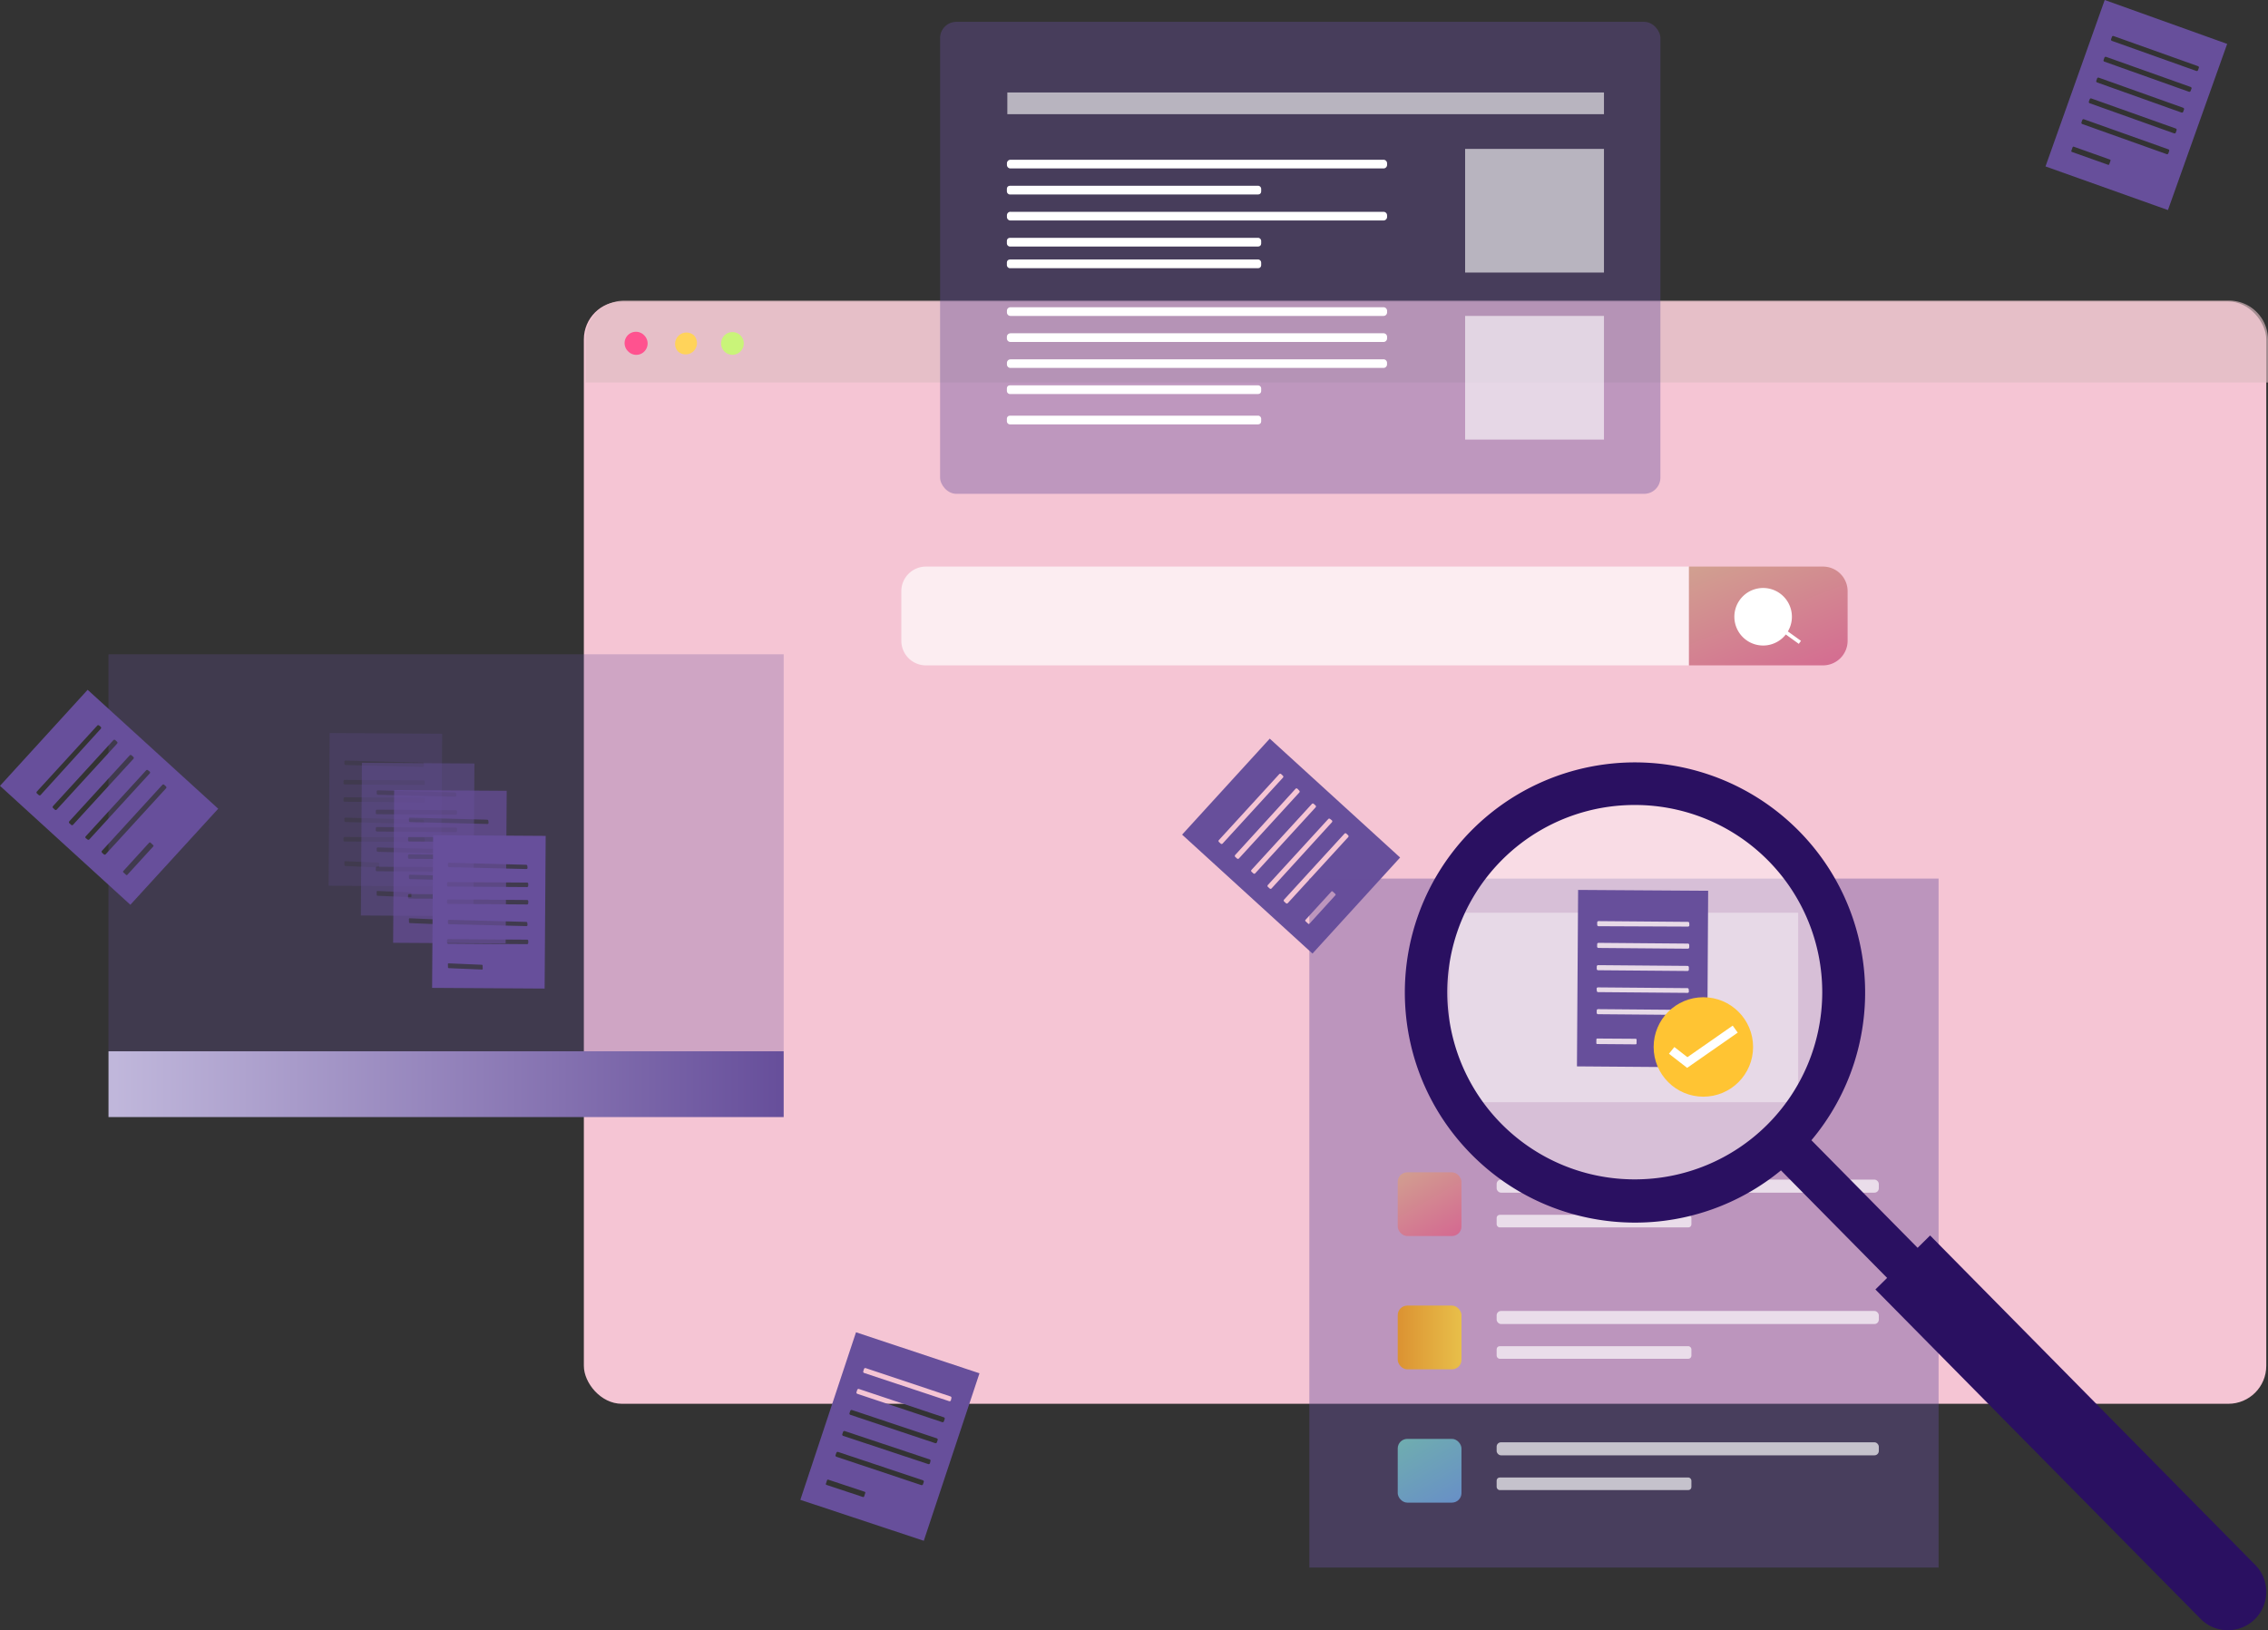 <svg xmlns="http://www.w3.org/2000/svg" xmlns:xlink="http://www.w3.org/1999/xlink" width="913.916" height="657.024" viewBox="0 0 913.916 657.024"><rect x="0" y="0" width="913.916" height="657.024" fill="#333333" stroke="none"/><defs><linearGradient id="a" x1="0.01" y1="0.5" x2="0.993" y2="0.5" gradientUnits="objectBoundingBox"><stop offset="0" stop-color="#c0b7db"/><stop offset="1" stop-color="#674f9b"/></linearGradient><linearGradient id="b" x1="0.115" y1="-0.168" x2="0.814" y2="1.045" gradientUnits="objectBoundingBox"><stop offset="0.01" stop-color="#d1a290"/><stop offset="1" stop-color="#d46a91"/></linearGradient><linearGradient id="c" x1="-0.114" y1="0.5" x2="1" y2="0.5" gradientUnits="objectBoundingBox"><stop offset="0" stop-color="#da8d2f"/><stop offset="1" stop-color="#e8bf4a"/></linearGradient><linearGradient id="d" x1="0.115" y1="-0.168" x2="0.814" y2="1.045" gradientUnits="objectBoundingBox"><stop offset="0" stop-color="#70b0ad"/><stop offset="1" stop-color="#6890c6"/></linearGradient><linearGradient id="e" x1="0.072" y1="-0.115" x2="0.837" y2="1.115" xlink:href="#b"/></defs><g transform="translate(-503.5 -211.895)"><rect width="677.946" height="444.275" rx="15.275" transform="translate(738.772 333.372)" fill="#f5c5d4" style="mix-blend-mode:hard-light;isolation:isolate"/><path d="M49.343,84.659h0L0,67.073,23.864,0,73.208,17.689,49.343,84.659ZM11.279,59.1a.387.387,0,0,0-.359.241l-.49,1.41a.366.366,0,0,0,.2.471l14.6,5.194a.394.394,0,0,0,.111.016.387.387,0,0,0,.359-.241l.491-1.411a.347.347,0,0,0-.225-.47L11.39,59.118A.387.387,0,0,0,11.279,59.1Zm4.042-11.058a.535.535,0,0,0-.5.338L14.5,49.3a.531.531,0,0,0,.328.695L48.832,62.124a.52.52,0,0,0,.172.029.534.534,0,0,0,.5-.356l.327-.92a.531.531,0,0,0-.327-.7L15.5,48.075A.531.531,0,0,0,15.321,48.044Zm2.994-8.388a.53.53,0,0,0-.5.362l-.327.9a.53.53,0,0,0,.327.695L51.818,53.74a.54.54,0,0,0,.191.036.525.525,0,0,0,.227-.051.531.531,0,0,0,.278-.311l.307-.921a.553.553,0,0,0-.307-.695L18.507,39.692A.533.533,0,0,0,18.315,39.656ZM21.3,31.272a.526.526,0,0,0-.226.051.535.535,0,0,0-.278.312l-.327.92a.533.533,0,0,0,.327.675L54.8,45.355a.542.542,0,0,0,.192.036.53.53,0,0,0,.5-.363l.328-.921a.554.554,0,0,0-.328-.674L21.492,31.307A.531.531,0,0,0,21.3,31.272Zm2.945-8.384a.526.526,0,0,0-.226.051.535.535,0,0,0-.278.312l-.327.92a.511.511,0,0,0,.327.675L57.789,36.972a.533.533,0,0,0,.191.036.524.524,0,0,0,.227-.051.534.534,0,0,0,.277-.312l.348-.92a.534.534,0,0,0-.328-.675L24.437,22.923A.531.531,0,0,0,24.246,22.887ZM27.271,14.5a.53.53,0,0,0-.5.362l-.328.921a.55.55,0,0,0,.328.695L60.774,28.588a.54.54,0,0,0,.191.036.525.525,0,0,0,.227-.051.535.535,0,0,0,.278-.311l.327-.921a.533.533,0,0,0-.327-.675L27.463,14.54A.529.529,0,0,0,27.271,14.5Z" transform="translate(1327.755 211.895)" fill="#674f9b"/><path d="M52.533,86.643h0L0,38.71,35.315,0,87.828,47.932,52.534,86.642Zm7.852-25.123a.371.371,0,0,0-.265.113L49.691,73.065a.388.388,0,0,0,0,.531l1.1,1a.367.367,0,0,0,.511,0l10.45-11.452a.367.367,0,0,0,0-.511l-1.1-1A.372.372,0,0,0,60.386,61.519Zm5.43-23.348a.55.55,0,0,0-.378.15L41.1,64.905a.552.552,0,0,0,0,.756l.716.675a.571.571,0,0,0,.756,0L66.909,39.753a.575.575,0,0,0,0-.778l-.716-.654A.55.55,0,0,0,65.815,38.171Zm-6.584-5.9a.534.534,0,0,0-.379.158L34.518,59.016a.533.533,0,0,0,0,.757l.715.654a.552.552,0,0,0,.757,0L60.324,33.741a.531.531,0,0,0,0-.757l-.715-.552A.526.526,0,0,0,59.231,32.274Zm-6.554-6.1a.548.548,0,0,0-.388.16L27.954,52.922a.573.573,0,0,0,0,.757l.715.654a.531.531,0,0,0,.757,0L53.761,27.75a.554.554,0,0,0,0-.757l-.7-.654A.548.548,0,0,0,52.677,26.179Zm-6.595-6.023a.55.55,0,0,0-.378.15L21.37,46.89a.553.553,0,0,0,0,.777l.715.654a.551.551,0,0,0,.756,0L47.176,21.738a.537.537,0,0,0,.158-.379.528.528,0,0,0-.158-.378l-.716-.675A.55.55,0,0,0,46.082,20.156ZM39.5,14.266a.552.552,0,0,0-.379.15L14.784,41a.554.554,0,0,0,0,.757l.736.654a.554.554,0,0,0,.757,0L40.612,15.726a.554.554,0,0,0,0-.757l-.736-.553A.55.55,0,0,0,39.5,14.266Z" transform="matrix(0.407, 0.914, -0.914, 0.407, 883.818, 733.079)" fill="#674f9b"/><path d="M52.533,86.643h0L0,38.71,35.315,0,87.931,47.932l-35.4,38.71Zm7.853-25.135a.387.387,0,0,0-.266.105L49.691,73.044a.367.367,0,0,0,0,.511l1.1,1.022a.367.367,0,0,0,.511,0l10.45-11.431a.367.367,0,0,0,0-.511l-1.1-1.022A.387.387,0,0,0,60.386,61.508Zm5.429-23.365a.526.526,0,0,0-.378.158L41.1,64.885a.553.553,0,0,0,0,.757l.716.654a.553.553,0,0,0,.756,0L66.909,39.712a.551.551,0,0,0,0-.756l-.715-.654A.526.526,0,0,0,65.815,38.143Zm-6.544-5.848a.528.528,0,0,0-.378.158L34.559,59.036a.526.526,0,0,0-.158.378.534.534,0,0,0,.158.379l.674.511a.537.537,0,0,0,.379.158.528.528,0,0,0,.378-.158L60.324,33.72a.526.526,0,0,0,.158-.378.534.534,0,0,0-.158-.379l-.675-.511A.528.528,0,0,0,59.271,32.295ZM52.646,26.27a.549.549,0,0,0-.378.151L27.933,53a.553.553,0,0,0,0,.757l.715.654a.552.552,0,0,0,.778,0L53.761,27.831a.553.553,0,0,0,0-.756l-.736-.654A.549.549,0,0,0,52.646,26.27Zm-6.564-6.135a.55.55,0,0,0-.378.15L21.37,46.869a.53.53,0,0,0,0,.756l.715.675a.553.553,0,0,0,.756,0L47.176,21.717a.556.556,0,0,0,0-.778l-.716-.654A.55.55,0,0,0,46.082,20.135Zm-6.5-5.877a.537.537,0,0,0-.379.157L14.866,41a.554.554,0,0,0,0,.757l.736.654a.554.554,0,0,0,.757,0L40.612,15.7a.553.553,0,0,0,0-.757l-.654-.532A.528.528,0,0,0,39.579,14.259Z" transform="translate(503.5 489.895)" fill="#674f9b"/><path d="M52.534,86.622,0,38.689,35.315,0,87.849,47.912,52.534,86.622h0ZM60.417,61.51a.365.365,0,0,0-.255.1L49.711,73.044a.39.39,0,0,0,0,.532l1.084,1a.388.388,0,0,0,.532,0L61.756,63.126a.366.366,0,0,0,0-.511l-1.084-1A.367.367,0,0,0,60.417,61.51Zm5.4-23.379a.55.55,0,0,0-.378.15L41.1,64.864a.555.555,0,0,0,0,.778l.716.654a.553.553,0,0,0,.756,0L66.909,39.712a.53.53,0,0,0,0-.756l-.715-.675A.55.55,0,0,0,65.815,38.131Zm-6.534-5.9a.548.548,0,0,0-.388.16L34.559,58.975a.551.551,0,0,0,0,.756l.715.654a.552.552,0,0,0,.757,0L60.366,33.7a.553.553,0,0,0,0-.756l-.7-.553A.548.548,0,0,0,59.282,32.231ZM52.687,26.14a.528.528,0,0,0-.378.158L27.974,52.881a.532.532,0,0,0,0,.756l.716.655a.532.532,0,0,0,.756,0L53.781,27.708a.528.528,0,0,0,.158-.378.537.537,0,0,0-.158-.379l-.716-.654A.528.528,0,0,0,52.687,26.14ZM46.1,20.053a.552.552,0,0,0-.379.15L21.389,46.89a.553.553,0,0,0,0,.756l.716.654a.551.551,0,0,0,.777,0L47.217,21.717a.553.553,0,0,0,0-.757L46.48,20.2A.55.55,0,0,0,46.1,20.053Zm-6.564-5.909a.55.55,0,0,0-.378.15L14.826,40.877a.534.534,0,0,0-.158.379.526.526,0,0,0,.158.378l.715.675a.554.554,0,0,0,.757,0L40.632,15.726a.531.531,0,0,0,0-.757l-.716-.675A.552.552,0,0,0,39.538,14.144Z" transform="translate(979.845 509.581)" fill="#674f9b"/><rect width="272.074" height="159.993" transform="translate(547.221 475.583)" fill="#674f9b" opacity="0.269"/><rect width="272.074" height="26.522" transform="translate(547.221 635.576)" fill="url(#a)"/><rect width="253.568" height="277.677" transform="translate(1031.111 565.979)" fill="#674f9b" opacity="0.4" style="mix-blend-mode:hard-light;isolation:isolate"/><rect width="140.403" height="76.357" transform="translate(1087.693 579.741)" fill="#fff" opacity="0.4" style="mix-blend-mode:hard-light;isolation:isolate"/><rect width="154.001" height="5.255" rx="1.759" transform="translate(1106.588 687.303)" fill="#fff" opacity="0.68" style="mix-blend-mode:hard-light;isolation:isolate"/><rect width="78.483" height="5.071" rx="1.227" transform="translate(1106.588 701.495)" fill="#fff" opacity="0.68" style="mix-blend-mode:hard-light;isolation:isolate"/><rect width="25.684" height="25.684" rx="3.844" transform="translate(1066.733 684.358)" fill="url(#b)"/><rect width="154.001" height="5.255" rx="1.759" transform="translate(1106.588 740.245)" fill="#fff" opacity="0.68" style="mix-blend-mode:hard-light;isolation:isolate"/><rect width="78.483" height="5.071" rx="1.227" transform="translate(1106.588 754.437)" fill="#fff" opacity="0.68" style="mix-blend-mode:hard-light;isolation:isolate"/><rect width="25.684" height="25.684" rx="3.844" transform="translate(1066.733 738.078)" fill="url(#c)"/><rect width="154.001" height="5.255" rx="1.759" transform="translate(1106.588 793.167)" fill="#fff" opacity="0.68" style="mix-blend-mode:hard-light;isolation:isolate"/><rect width="78.483" height="5.071" rx="1.227" transform="translate(1106.588 807.359)" fill="#fff" opacity="0.68" style="mix-blend-mode:hard-light;isolation:isolate"/><rect width="25.684" height="25.684" rx="3.844" transform="translate(1066.733 791.797)" fill="url(#d)"/><path d="M15.73,0h646.5a15.73,15.73,0,0,1,15.73,15.73v17.3a0,0,0,0,1,0,0H0a0,0,0,0,1,0,0V15.73A15.73,15.73,0,0,1,15.73,0Z" transform="translate(739.453 333.016)" fill="#ddbcc2" opacity="0.655"/><circle cx="84.086" cy="84.086" r="84.086" transform="matrix(0.428, -0.904, 0.904, 0.428, 1050.419, 651.754)" fill="#fff" opacity="0.4" style="mix-blend-mode:hard-light;isolation:isolate"/><path d="M204.3,217.859l-52.738-53.433a92.427,92.427,0,0,1-58.789,21.048h-.005a93,93,0,0,1-37.125-7.722,92.32,92.32,0,0,1-16.878-9.582,93.265,93.265,0,0,1-14.9-13.332,92.351,92.351,0,0,1-22.713-47.48,92.973,92.973,0,0,1,6.257-51A92.631,92.631,0,0,1,75.12,1.682a92.8,92.8,0,0,1,80.408,22.81,92.351,92.351,0,0,1,27.033,45.159,92.974,92.974,0,0,1-1.483,51.357,92.221,92.221,0,0,1-17.247,31.272l52.738,53.433L204.3,217.859ZM92.809,17.167a75.44,75.44,0,1,0,0,150.879h.007A75.44,75.44,0,0,0,93.3,17.168Z" transform="translate(1069.601 519.155)" fill="#2a1061"/><path d="M153.04,132.755,22.044,0,0,21.758,131.017,154.492a15.459,15.459,0,0,0,21.88.143h0a15.459,15.459,0,0,0,.143-21.88Z" transform="translate(1259.219 709.817)" fill="#2a1061"/><rect width="290.253" height="190.217" rx="6.544" transform="translate(882.324 220.698)" fill="#674f9b" opacity="0.39" style="mix-blend-mode:hard-light;isolation:isolate"/><path d="M1.411,0H151.752a1.431,1.431,0,0,1,1.431,1.431v.634A1.431,1.431,0,0,1,151.752,3.5H1.411A1.411,1.411,0,0,1,0,2.086V1.452A1.431,1.431,0,0,1,1.411,0Z" transform="translate(909.255 276.278)" fill="#fff"/><rect width="102.47" height="3.497" rx="1.166" transform="translate(909.235 286.768)" fill="#fff"/><path d="M1.411.02H151.752a1.431,1.431,0,0,1,1.431,1.431v.634a1.431,1.431,0,0,1-1.431,1.431H1.411A1.411,1.411,0,0,1,0,2.106V1.431A1.431,1.431,0,0,1,1.431,0Z" transform="translate(909.255 297.238)" fill="#fff"/><rect width="102.47" height="3.497" rx="1.166" transform="translate(909.235 307.749)" fill="#fff"/><path d="M1.411,0H151.752a1.431,1.431,0,0,1,1.431,1.431v.634A1.431,1.431,0,0,1,151.752,3.5H1.411A1.411,1.411,0,0,1,0,2.086v-.7A1.411,1.411,0,0,1,1.411,0Z" transform="translate(909.255 335.723)" fill="#fff"/><rect width="102.47" height="3.497" rx="1.166" transform="translate(909.235 316.481)" fill="#fff"/><path d="M1.411,0H151.752a1.411,1.411,0,0,1,1.411,1.411v.634a1.431,1.431,0,0,1-1.431,1.431H1.411A1.411,1.411,0,0,1,0,2.065V1.431A1.411,1.411,0,0,1,1.411.02Z" transform="translate(909.255 356.704)" fill="#fff"/><path d="M1.431,0H151.772A1.431,1.431,0,0,1,153.2,1.431v.634A1.431,1.431,0,0,1,151.772,3.5H1.431A1.431,1.431,0,0,1,0,2.065V1.431A1.411,1.411,0,0,1,1.411.02Z" transform="translate(909.235 346.214)" fill="#fff"/><rect width="102.47" height="3.497" rx="1.166" transform="translate(909.235 367.194)" fill="#fff"/><rect width="102.47" height="3.497" rx="1.166" transform="translate(909.235 379.423)" fill="#fff"/><rect width="55.948" height="49.834" transform="translate(1093.889 271.902)" fill="#fff" opacity="0.613" style="mix-blend-mode:hard-light;isolation:isolate"/><rect width="55.948" height="49.834" transform="translate(1093.889 339.22)" fill="#fff" opacity="0.613" style="mix-blend-mode:hard-light;isolation:isolate"/><rect width="240.419" height="8.752" transform="translate(909.419 249.163)" fill="#fff" opacity="0.613" style="mix-blend-mode:hard-light;isolation:isolate"/><g transform="translate(755.183 345.6)"><path d="M7.947,1.488a4.572,4.572,0,0,1,0,6.46,4.519,4.519,0,0,1-6.46,0,4.572,4.572,0,1,1,6.46-6.46Z" transform="translate(0 0)" fill="#ff528f"/><path d="M7.657,1.2A4.572,4.572,0,0,1,1.2,7.657,4.572,4.572,0,0,1,7.657,1.2Z" transform="translate(20.334 0.29)" fill="#ffd35a"/><path d="M7.816,1.349A4.572,4.572,0,1,1,4.572,0,4.572,4.572,0,0,1,7.816,1.349Z" transform="translate(38.891 0.138)" fill="#c9f479"/></g><path d="M9.918,0A9.918,9.918,0,0,0,0,9.918v20a9.918,9.918,0,0,0,9.918,9.9H317.389V0Z" transform="translate(866.701 440.238)" fill="#fff" opacity="0.68" style="mix-blend-mode:hard-light;isolation:isolate"/><path d="M54.006,0H0V39.814H54.006a9.918,9.918,0,0,0,9.918-9.9v-20A9.918,9.918,0,0,0,54.006,0Z" transform="translate(1184.09 440.238)" fill="url(#e)"/><path d="M4.75,20.954A11.594,11.594,0,1,1,21.568,17.51l5.276,3.8-.879,1.207L20.73,18.737A11.593,11.593,0,0,1,4.75,20.954Z" transform="translate(1202.377 448.861)" fill="#fff"/><path d="M87.6,97.42h0l-52.453-.4.47-71.114,52.4.343L87.6,97.419ZM43.344,85.8h0a.369.369,0,0,0-.368.342l-.022,1.5a.367.367,0,0,0,.342.38l15.487.117H58.8a.369.369,0,0,0,.366-.342l.022-1.5a.39.39,0,0,0-.356-.4l-15.473-.1h-.012Zm.316-11.841a.555.555,0,0,0-.55.507l-.007.969a.552.552,0,0,0,.506.563l36.039.3h.012a.548.548,0,0,0,.55-.507l.008-.969a.532.532,0,0,0-.507-.562l-36.039-.3H43.66Zm-.05-8.777a.532.532,0,0,0-.532.508l.071.843a.532.532,0,0,0,.507.563l36.039.3h.033a.529.529,0,0,0,.528-.507l-.071-.843a.534.534,0,0,0-.136-.387.526.526,0,0,0-.371-.175l-36.038-.3Zm.068-8.96a.556.556,0,0,0-.55.507l-.007.969a.554.554,0,0,0,.52.578l36.038.3h.012a.55.55,0,0,0,.551-.507l-.006-.985a.553.553,0,0,0-.507-.562l-36.038-.3h-.012Zm.148-8.984a.529.529,0,0,0-.356.137.537.537,0,0,0-.175.371l-.022.983a.554.554,0,0,0,.507.563l36.038.3h.027a.552.552,0,0,0,.551-.521L80.4,48.1a.553.553,0,0,0-.506-.562l-36.039-.3Zm.028-8.759a.554.554,0,0,0-.55.507l.006.985a.552.552,0,0,0,.506.563l36.075.153H79.9a.55.55,0,0,0,.551-.507l-.043-.841a.531.531,0,0,0-.506-.562l-36.039-.3h-.012Z" transform="translate(1103.803 544.645)" fill="#674f9b" stroke="rgba(0,0,0,0)" stroke-miterlimit="10" stroke-width="1"/><g transform="translate(1169.85 613.803)"><circle cx="20.038" cy="20.038" r="20.038" transform="translate(0 0)" fill="#ffc433"/><path d="M5.7,13.939,0,9.507l.7-.87L5.734,12.55,23.74,0l.654.907L5.7,13.939Z" transform="translate(7.841 13.068)" fill="#fff" stroke="#fff" stroke-miterlimit="10" stroke-width="2.352"/></g><g transform="translate(605.5 484.895)"><path d="M45.457,75h0L0,33.509,30.56,0,76,41.492,45.458,75Zm6.715-21.22a.341.341,0,0,0-.238.1l-9.347,9.539a.308.308,0,0,0,0,.444l.989.836a.347.347,0,0,0,.458,0L53.4,55.139a.292.292,0,0,0,0-.427l-.989-.836A.34.34,0,0,0,52.172,53.78ZM56.985,33.4a.483.483,0,0,0-.333.133L35.215,57.011a.49.49,0,0,0,0,.669l.631.6a.5.5,0,0,0,.666,0L57.949,34.8a.509.509,0,0,0,0-.686l-.63-.578A.485.485,0,0,0,56.985,33.4Zm-5.578-4.518a.472.472,0,0,0-.333.134L29.649,51.559a.439.439,0,0,0-.139.32.446.446,0,0,0,.139.321l.63.554a.5.5,0,0,0,.666,0L52.37,30.127a.446.446,0,0,0,.139-.321.439.439,0,0,0-.139-.32l-.63-.468A.472.472,0,0,0,51.407,28.883Zm-6.3-6.188a.483.483,0,0,0-.342.142L23.319,46.31a.506.506,0,0,0,0,.668l.63.578a.47.47,0,0,0,.334.14.463.463,0,0,0,.333-.14L46.061,24.082a.49.49,0,0,0,0-.668l-.613-.578A.483.483,0,0,0,45.106,22.695Zm-5.217-4.684a.483.483,0,0,0-.333.133L18.131,41.615a.49.49,0,0,0,0,.686l.63.578a.485.485,0,0,0,.666,0L40.852,19.408a.472.472,0,0,0,.139-.334.466.466,0,0,0-.139-.334l-.63-.6A.483.483,0,0,0,39.888,18.011ZM34.3,13.493a.5.5,0,0,0-.333.127L12.55,36.168a.456.456,0,0,0,0,.642l.648.555a.5.5,0,0,0,.666,0L35.285,14.73a.458.458,0,0,0,0-.642l-.648-.469A.5.5,0,0,0,34.3,13.493Z" transform="translate(55.736 0) rotate(48)" fill="#674f9b" opacity="0.219"/><path d="M45.457,75h0L0,33.509,30.56,0,76,41.492,45.458,75Zm6.715-21.22a.341.341,0,0,0-.238.1l-9.347,9.539a.308.308,0,0,0,0,.444l.989.836a.347.347,0,0,0,.458,0L53.4,55.139a.292.292,0,0,0,0-.427l-.989-.836A.34.34,0,0,0,52.172,53.78ZM56.985,33.4a.483.483,0,0,0-.333.133L35.215,57.011a.49.49,0,0,0,0,.669l.631.6a.5.5,0,0,0,.666,0L57.949,34.8a.509.509,0,0,0,0-.686l-.63-.578A.485.485,0,0,0,56.985,33.4Zm-5.578-4.518a.472.472,0,0,0-.333.134L29.649,51.559a.439.439,0,0,0-.139.32.446.446,0,0,0,.139.321l.63.554a.5.5,0,0,0,.666,0L52.37,30.127a.446.446,0,0,0,.139-.321.439.439,0,0,0-.139-.32l-.63-.468A.472.472,0,0,0,51.407,28.883Zm-6.3-6.188a.483.483,0,0,0-.342.142L23.319,46.31a.506.506,0,0,0,0,.668l.63.578a.47.47,0,0,0,.334.14.463.463,0,0,0,.333-.14L46.061,24.082a.49.49,0,0,0,0-.668l-.613-.578A.483.483,0,0,0,45.106,22.695Zm-5.217-4.684a.483.483,0,0,0-.333.133L18.131,41.615a.49.49,0,0,0,0,.686l.63.578a.485.485,0,0,0,.666,0L40.852,19.408a.472.472,0,0,0,.139-.334.466.466,0,0,0-.139-.334l-.63-.6A.483.483,0,0,0,39.888,18.011ZM34.3,13.493a.5.5,0,0,0-.333.127L12.55,36.168a.456.456,0,0,0,0,.642l.648.555a.5.5,0,0,0,.666,0L35.285,14.73a.458.458,0,0,0,0-.642l-.648-.469A.5.5,0,0,0,34.3,13.493Z" transform="translate(68.736 12) rotate(48)" fill="#674f9b" opacity="0.454"/><path d="M45.457,75h0L0,33.509,30.56,0,76,41.492,45.458,75Zm6.715-21.22a.341.341,0,0,0-.238.1l-9.347,9.539a.308.308,0,0,0,0,.444l.989.836a.347.347,0,0,0,.458,0L53.4,55.139a.292.292,0,0,0,0-.427l-.989-.836A.34.34,0,0,0,52.172,53.78ZM56.985,33.4a.483.483,0,0,0-.333.133L35.215,57.011a.49.49,0,0,0,0,.669l.631.6a.5.5,0,0,0,.666,0L57.949,34.8a.509.509,0,0,0,0-.686l-.63-.578A.485.485,0,0,0,56.985,33.4Zm-5.578-4.518a.472.472,0,0,0-.333.134L29.649,51.559a.439.439,0,0,0-.139.32.446.446,0,0,0,.139.321l.63.554a.5.5,0,0,0,.666,0L52.37,30.127a.446.446,0,0,0,.139-.321.439.439,0,0,0-.139-.32l-.63-.468A.472.472,0,0,0,51.407,28.883Zm-6.3-6.188a.483.483,0,0,0-.342.142L23.319,46.31a.506.506,0,0,0,0,.668l.63.578a.47.47,0,0,0,.334.14.463.463,0,0,0,.333-.14L46.061,24.082a.49.49,0,0,0,0-.668l-.613-.578A.483.483,0,0,0,45.106,22.695Zm-5.217-4.684a.483.483,0,0,0-.333.133L18.131,41.615a.49.49,0,0,0,0,.686l.63.578a.485.485,0,0,0,.666,0L40.852,19.408a.472.472,0,0,0,.139-.334.466.466,0,0,0-.139-.334l-.63-.6A.483.483,0,0,0,39.888,18.011ZM34.3,13.493a.5.5,0,0,0-.333.127L12.55,36.168a.456.456,0,0,0,0,.642l.648.555a.5.5,0,0,0,.666,0L35.285,14.73a.458.458,0,0,0,0-.642l-.648-.469A.5.5,0,0,0,34.3,13.493Z" transform="translate(81.736 23) rotate(48)" fill="#674f9b" opacity="0.706"/><path d="M45.457,75h0L0,33.509,30.56,0,76,41.492,45.458,75Zm6.715-21.22a.341.341,0,0,0-.238.1l-9.347,9.539a.308.308,0,0,0,0,.444l.989.836a.347.347,0,0,0,.458,0L53.4,55.139a.292.292,0,0,0,0-.427l-.989-.836A.34.34,0,0,0,52.172,53.78ZM56.985,33.4a.483.483,0,0,0-.333.133L35.215,57.011a.49.49,0,0,0,0,.669l.631.6a.5.5,0,0,0,.666,0L57.949,34.8a.509.509,0,0,0,0-.686l-.63-.578A.485.485,0,0,0,56.985,33.4Zm-5.578-4.518a.472.472,0,0,0-.333.134L29.649,51.559a.439.439,0,0,0-.139.32.446.446,0,0,0,.139.321l.63.554a.5.5,0,0,0,.666,0L52.37,30.127a.446.446,0,0,0,.139-.321.439.439,0,0,0-.139-.32l-.63-.468A.472.472,0,0,0,51.407,28.883Zm-6.3-6.188a.483.483,0,0,0-.342.142L23.319,46.31a.506.506,0,0,0,0,.668l.63.578a.47.47,0,0,0,.334.14.463.463,0,0,0,.333-.14L46.061,24.082a.49.49,0,0,0,0-.668l-.613-.578A.483.483,0,0,0,45.106,22.695Zm-5.217-4.684a.483.483,0,0,0-.333.133L18.131,41.615a.49.49,0,0,0,0,.686l.63.578a.485.485,0,0,0,.666,0L40.852,19.408a.472.472,0,0,0,.139-.334.466.466,0,0,0-.139-.334l-.63-.6A.483.483,0,0,0,39.888,18.011ZM34.3,13.493a.5.5,0,0,0-.333.127L12.55,36.168a.456.456,0,0,0,0,.642l.648.555a.5.5,0,0,0,.666,0L35.285,14.73a.458.458,0,0,0,0-.642l-.648-.469A.5.5,0,0,0,34.3,13.493Z" transform="translate(97.441 41.168) rotate(48)" fill="#674f9b"/></g></g></svg>